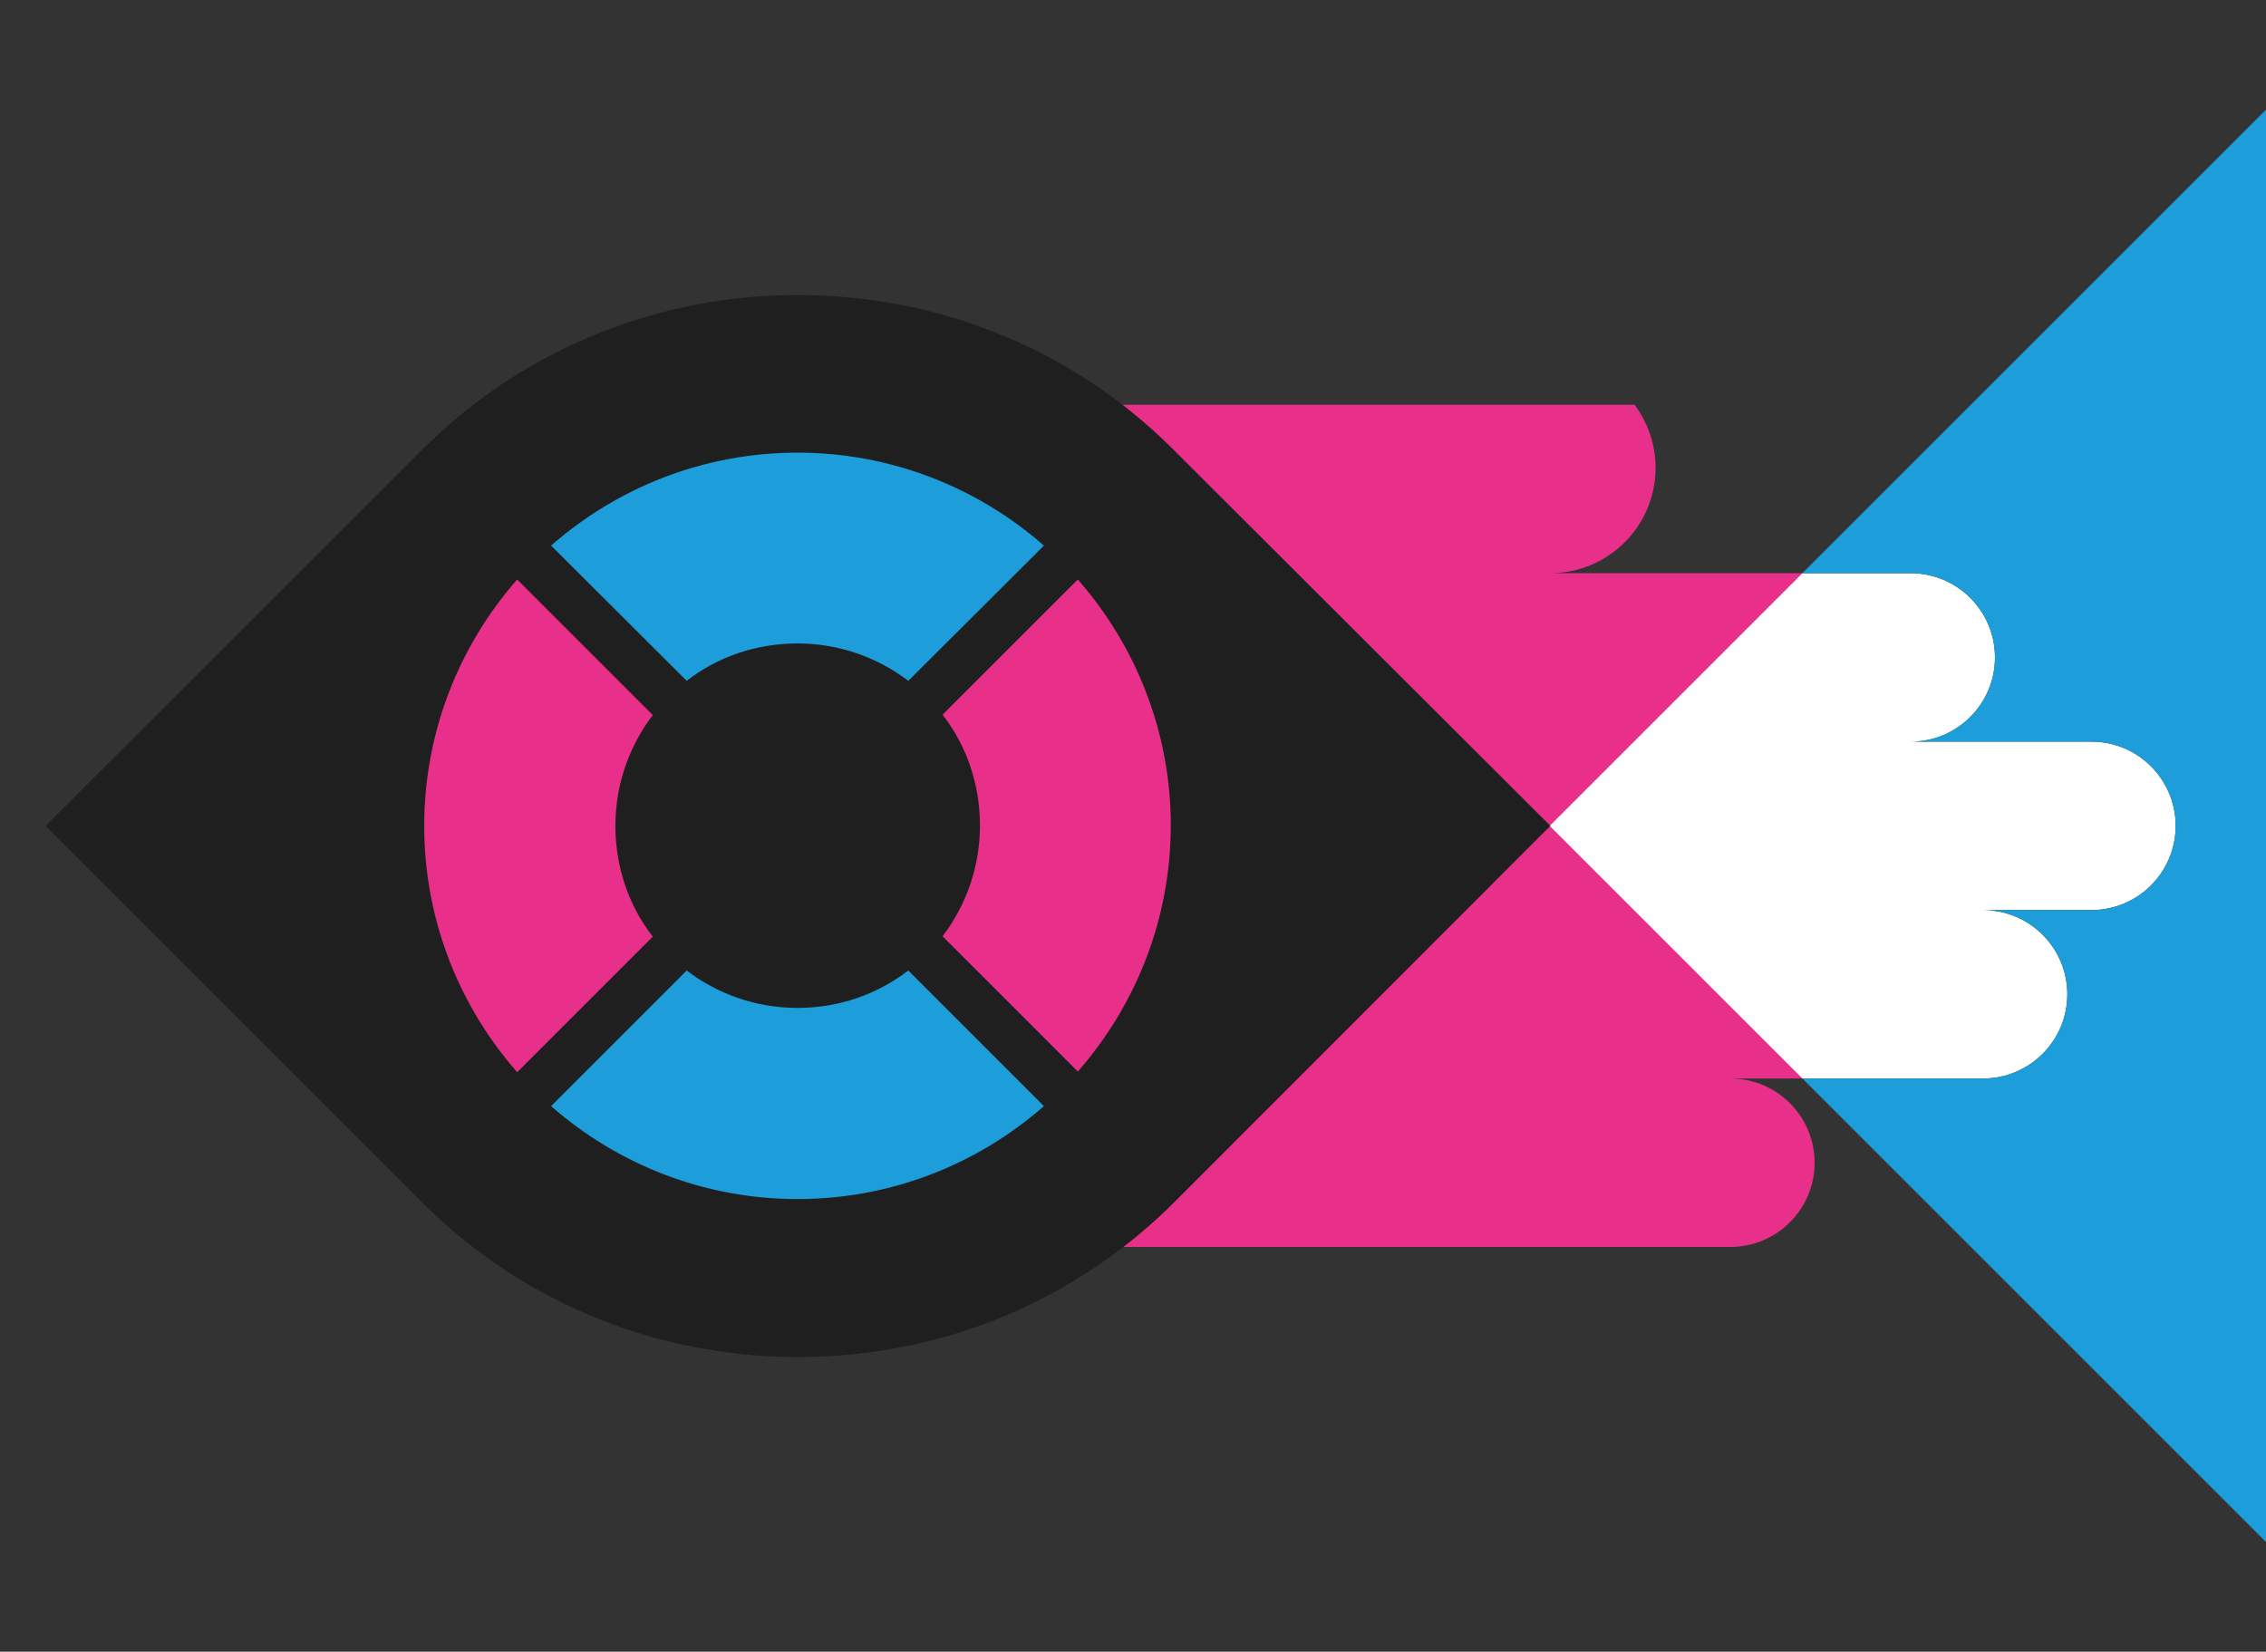 <svg xmlns="http://www.w3.org/2000/svg" xmlns:xlink="http://www.w3.org/1999/xlink" id="Layer_1" x="0px" y="0px" viewBox="0 0 595.276 434" style="enable-background:new 0 0 595.276 434;" xml:space="preserve"><rect x="0" y="0" width="595.276" height="434" fill="#333333" stroke="none"/><style type="text/css">	.st0{fill:#E82F89;}	.st1{fill:#FFFFFF;}	.st2{fill:#1D9DD9;}	.st3{fill:#1F1F1F;}</style><path class="st0" d="M276.164,106.358l53.531,110.642l-53.531,110.642h178.405 c12.212,0,22.128-9.916,22.128-22.128s-9.916-22.128-22.128-22.128h19.007L407.19,217l66.385-66.385 H407.19c15.242,0,27.729-12.304,27.729-27.729c0-6.244-2.112-11.937-5.509-16.527H276.164L276.164,106.358z "></path><path class="st1" d="M473.484,283.385h47.471c12.212,0,22.128-9.916,22.128-22.128 c0-12.212-9.916-22.128-22.128-22.128h28.464c12.212,0,22.128-9.916,22.128-22.128 c0-12.212-9.916-22.128-22.128-22.128h-47.47c12.212,0,22.128-9.916,22.128-22.128 s-9.916-22.128-22.128-22.128h-28.464l-66.385,66.385L473.484,283.385z"></path><path class="st2" d="M520.954,283.385h-47.471L638.85,448.752v-463.504L473.484,150.615h28.464 c12.212,0,22.128,9.916,22.128,22.128s-9.916,22.128-22.128,22.128h47.47 c12.212,0,22.128,9.916,22.128,22.128c0,12.212-9.916,22.128-22.128,22.128H520.954 c12.212,0,22.128,9.916,22.128,22.128C543.082,273.469,533.166,283.385,520.954,283.385"></path><path class="st3" d="M307.474,117.376c-25.159-24.883-59.774-39.85-97.879-39.85 c-6.795,0-13.406,0.459-19.925,1.377c-30.3,4.316-57.479,18.18-78.138,38.656L12,217 l97.328,97.328c25.342,26.26,60.876,42.237,100.358,42.237c38.748,0,73.823-15.517,99.165-41.043 l98.43-98.522L307.474,117.376z"></path><path class="st2" d="M180.396,178.895c7.988-6.244,18.18-9.825,29.107-9.825s21.027,3.673,29.107,9.825 l35.626-35.534c-17.262-15.15-39.941-24.424-64.733-24.424s-47.471,9.274-64.733,24.424L180.396,178.895 z"></path><path class="st2" d="M238.61,255.013c-8.172,6.244-18.18,9.825-29.107,9.825s-21.027-3.673-29.107-9.825 l-35.626,35.626c17.262,15.15,39.941,24.424,64.733,24.424s47.471-9.274,64.733-24.424 L238.61,255.013z"></path><path class="st0" d="M283.142,152.267l-35.534,35.534c6.244,7.988,9.825,18.18,9.825,29.107 c0,10.927-3.673,21.027-9.825,29.107l35.534,35.534c15.15-17.262,24.424-39.941,24.424-64.733 C307.566,192.209,298.292,169.529,283.142,152.267"></path><path class="st0" d="M171.49,246.107c-6.244-7.988-9.825-18.18-9.825-29.107s3.673-21.027,9.825-29.107 l-35.626-35.626c-15.15,17.262-24.424,39.941-24.424,64.733s9.274,47.471,24.424,64.733 L171.49,246.107z"></path></svg>